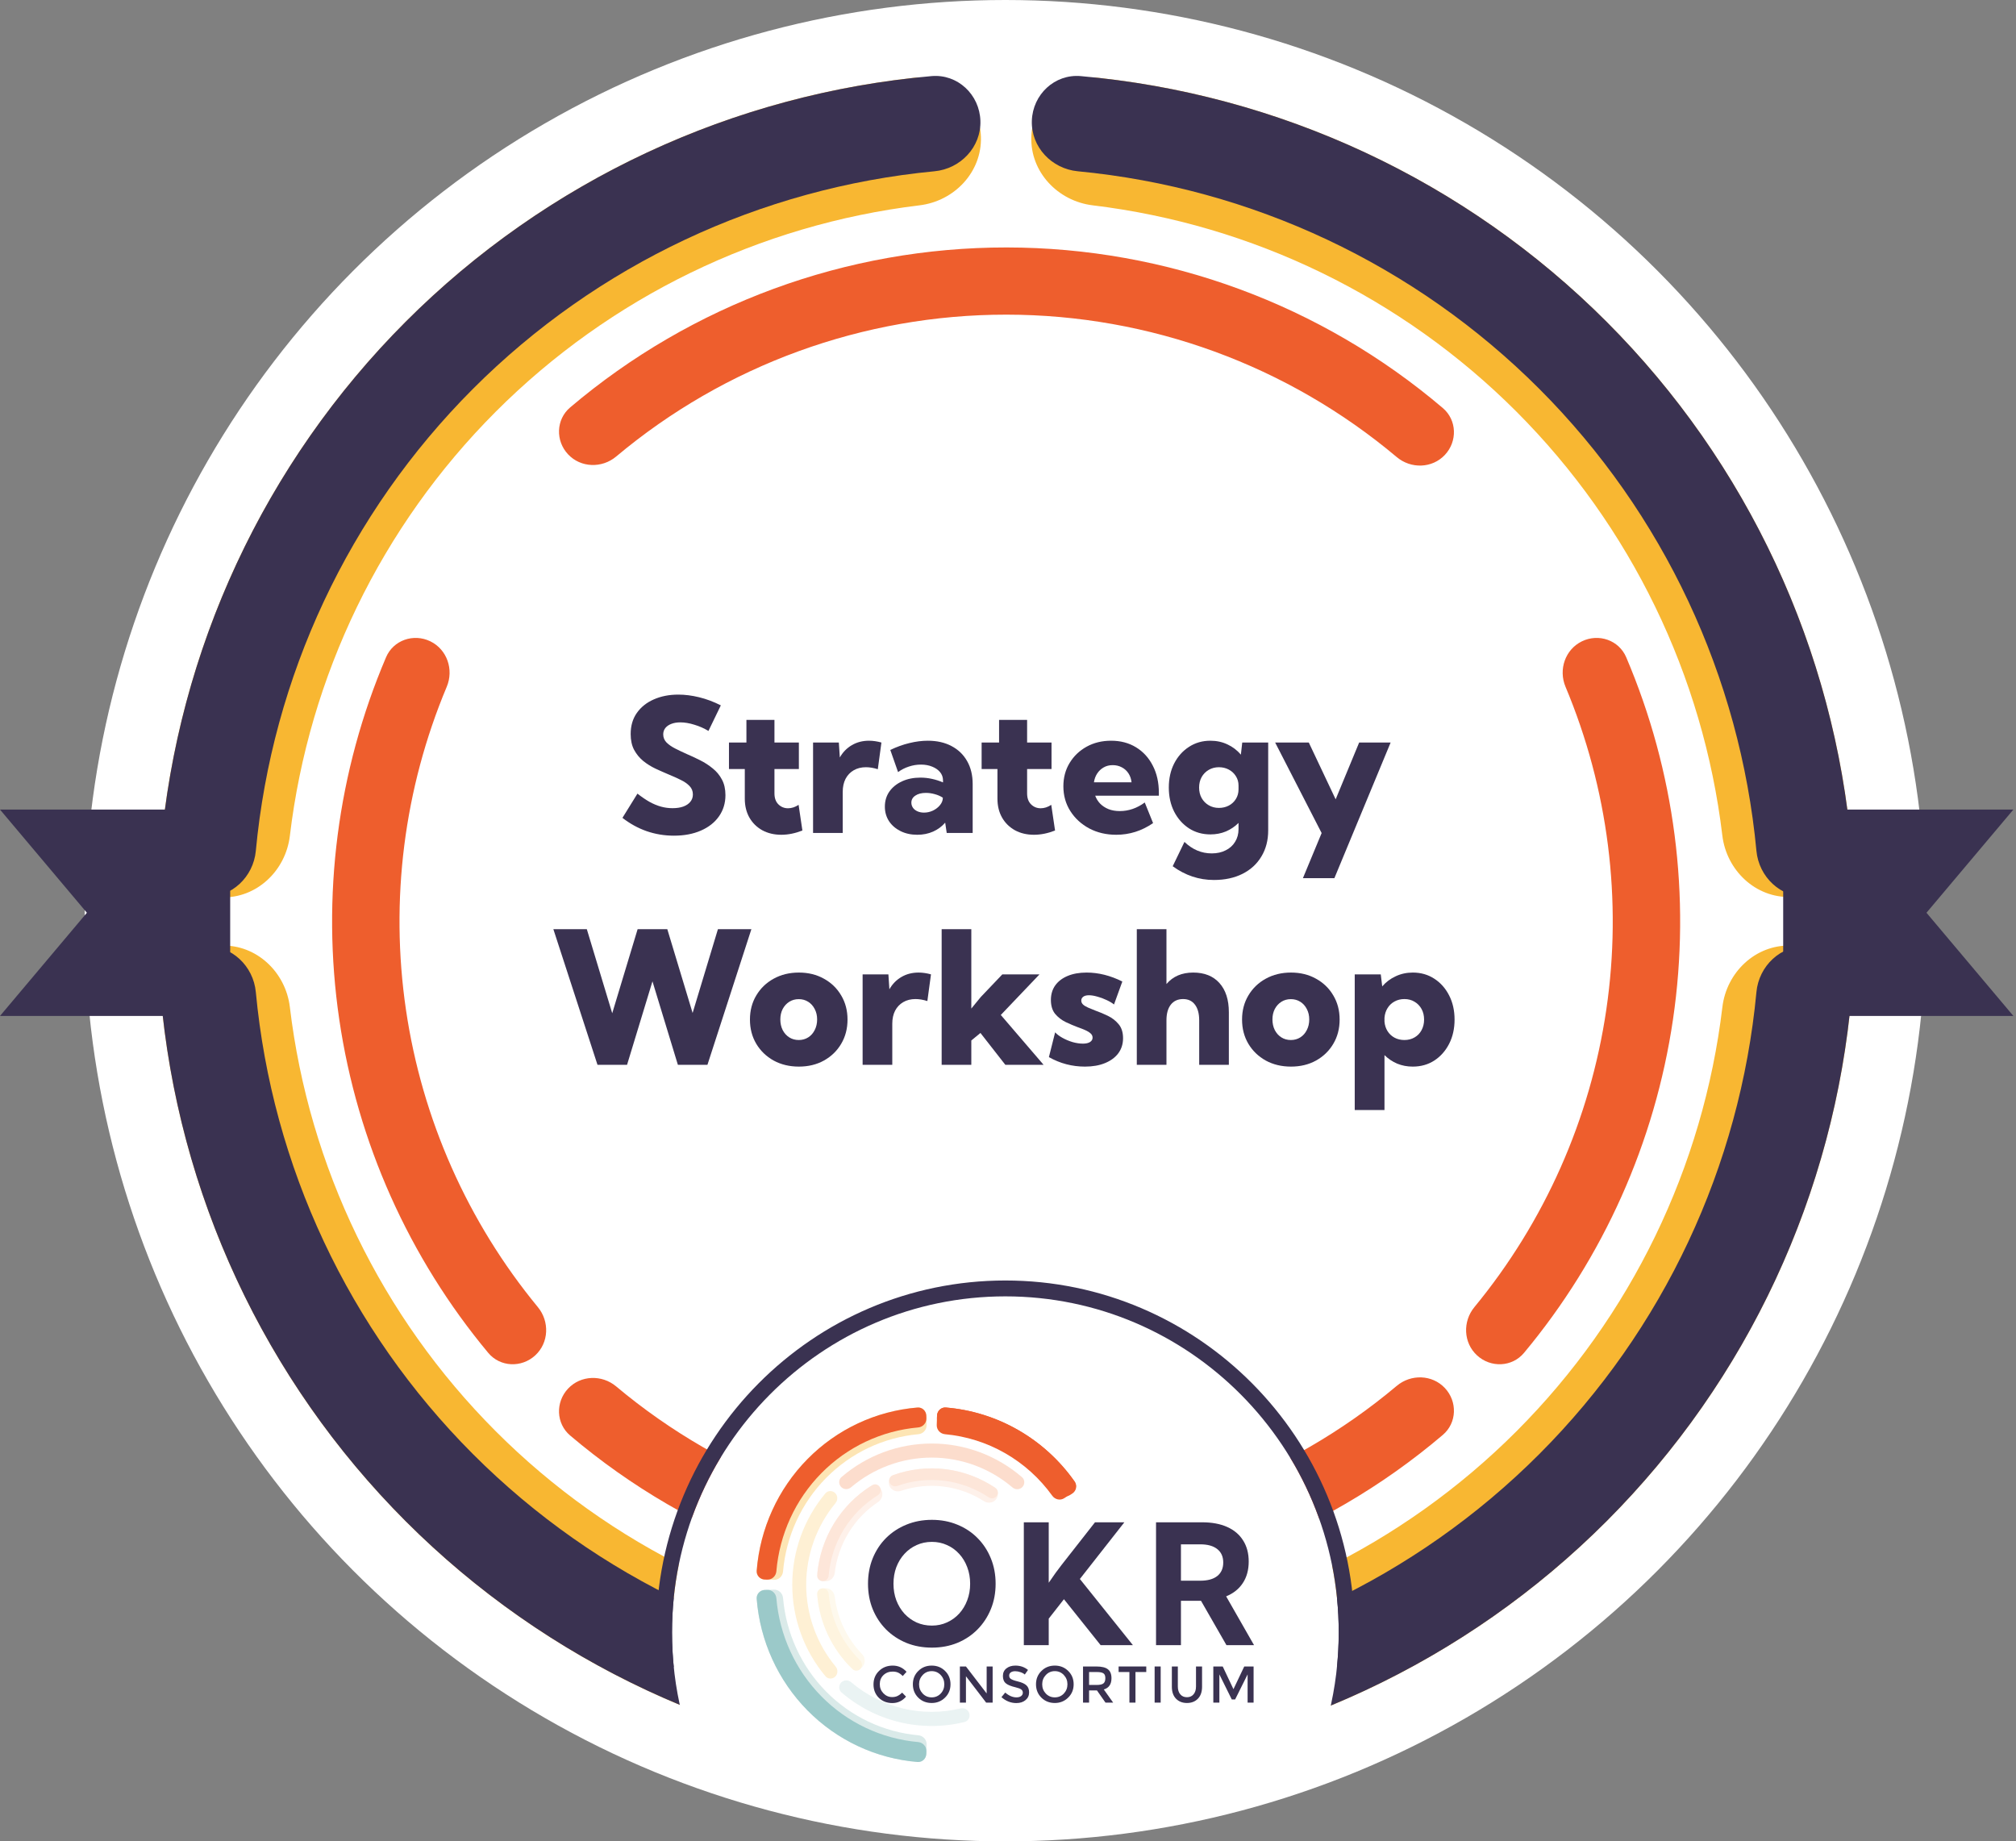 <?xml version="1.0" encoding="UTF-8"?> <svg xmlns="http://www.w3.org/2000/svg" width="600" height="548" viewBox="0 0 600 548" fill="none"><rect x="0" y="0" width="600" height="548" fill="#808080" stroke="none"/><g clip-path="url(#clip0_5331_580)"><circle cx="299.213" cy="274.016" r="274.016" fill="white"></circle><path d="M169.063 413.285C165.286 417.313 165.473 423.662 169.685 427.235C205.883 457.938 251.902 474.886 299.583 474.852C347.265 474.819 393.26 457.807 429.415 427.053C433.621 423.475 433.8 417.125 430.017 413.102C426.234 409.079 419.922 408.909 415.696 412.464C383.262 439.745 342.163 454.824 299.569 454.854C256.975 454.883 215.855 439.862 183.383 412.626C179.152 409.077 172.841 409.256 169.063 413.285Z" fill="#EE5E2D"></path><path d="M169.063 135.214C165.286 131.186 165.473 124.837 169.685 121.264C205.883 90.56 251.902 73.613 299.583 73.647C347.265 73.68 393.26 90.691 429.415 121.446C433.621 125.024 433.8 131.374 430.017 135.397C426.234 139.42 419.922 139.59 415.696 136.035C383.262 108.753 342.163 93.675 299.569 93.645C256.975 93.615 215.855 108.636 183.383 135.873C179.152 139.422 172.841 139.243 169.063 135.214Z" fill="#EE5E2D"></path><path d="M470.808 190.871C475.789 188.448 481.817 190.513 483.989 195.609C498.437 229.514 503.291 266.812 497.916 303.404C492.541 339.995 477.166 374.322 453.577 402.64C450.032 406.896 443.665 407.14 439.591 403.387C435.517 399.633 435.282 393.305 438.803 389.029C459.672 363.692 473.28 333.089 478.069 300.488C482.858 267.888 478.625 234.664 465.925 204.396C463.781 199.288 465.827 193.295 470.808 190.871Z" fill="#EE5E2D"></path><path d="M128.078 190.871C123.096 188.448 117.069 190.513 114.897 195.609C100.449 229.514 95.595 266.812 100.97 303.404C106.345 339.995 121.72 374.322 145.309 402.64C148.854 406.896 155.221 407.14 159.295 403.387C163.369 399.633 163.604 393.305 160.082 389.029C139.214 363.692 125.606 333.089 120.817 300.488C116.028 267.888 120.261 234.664 132.961 204.396C135.104 199.288 133.059 193.295 128.078 190.871Z" fill="#EE5E2D"></path><path d="M291.94 507.764C291.604 518.221 282.839 526.499 272.437 525.381C215.239 519.232 161.635 493.699 120.718 452.725C79.801 411.751 54.343 358.111 48.275 300.904C47.171 290.501 55.461 281.748 65.918 281.427C76.375 281.105 85.027 289.342 86.268 299.73C91.952 347.296 113.421 391.801 147.526 425.954C181.632 460.107 226.107 481.639 273.664 487.389C284.051 488.645 292.275 497.308 291.94 507.764Z" fill="#F8B732"></path><path d="M291.94 40.735C291.604 30.279 282.839 22.001 272.437 23.119C215.239 29.268 161.635 54.8 120.718 95.775C79.801 136.749 54.343 190.389 48.275 247.595C47.171 257.999 55.461 266.752 65.918 267.073C76.375 267.394 85.027 259.157 86.268 248.769C91.952 201.204 113.421 156.699 147.526 122.546C181.632 88.393 226.107 66.861 273.664 61.111C284.051 59.855 292.275 51.192 291.94 40.735Z" fill="#F8B732"></path><path d="M306.942 40.735C307.278 30.279 316.043 22.001 326.445 23.119C383.622 29.265 437.209 54.782 478.121 95.731C519.032 136.68 544.5 190.29 550.594 247.473C551.703 257.876 543.417 266.633 532.96 266.959C522.503 267.286 513.848 259.053 512.601 248.665C506.897 201.121 485.419 156.641 451.319 122.509C417.218 88.377 372.757 66.859 325.218 61.111C314.831 59.855 306.607 51.192 306.942 40.735Z" fill="#F8B732"></path><path d="M306.942 507.764C307.278 518.221 316.043 526.499 326.445 525.381C383.643 519.232 437.247 493.699 478.164 452.725C519.081 411.751 544.539 358.111 550.607 300.904C551.711 290.501 543.421 281.748 532.964 281.427C522.507 281.105 513.855 289.342 512.614 299.73C506.93 347.296 485.461 391.801 451.355 425.954C417.25 460.107 372.775 481.639 325.218 487.389C314.831 488.645 306.607 497.308 306.942 507.764Z" fill="#F8B732"></path><path d="M291.786 512.563C291.535 520.37 284.995 526.536 277.215 525.849C218.229 520.64 162.772 494.839 120.718 452.726C78.664 410.613 52.941 355.121 47.814 296.127C47.138 288.346 53.313 281.815 61.12 281.575C68.928 281.335 75.405 287.478 76.136 295.255C81.006 347.053 103.764 395.718 140.733 432.739C177.703 469.76 226.336 492.586 278.127 497.528C285.902 498.27 292.037 504.756 291.786 512.563Z" fill="#3A3251"></path><path d="M307.097 512.563C307.348 520.37 313.888 526.536 321.668 525.849C380.654 520.64 436.11 494.839 478.164 452.726C520.218 410.613 545.942 355.121 551.069 296.127C551.745 288.346 545.569 281.815 537.762 281.575C529.955 281.335 523.478 287.478 522.747 295.255C517.877 347.053 495.119 395.718 458.149 432.739C421.18 469.76 372.547 492.586 320.756 497.528C312.981 498.27 306.846 504.756 307.097 512.563Z" fill="#3A3251"></path><path d="M291.786 35.938C291.535 28.131 284.995 21.965 277.215 22.652C218.229 27.861 162.772 53.662 120.718 95.775C78.664 137.888 52.941 193.38 47.814 252.374C47.138 260.155 53.313 266.686 61.121 266.926C68.928 267.166 75.405 261.022 76.136 253.246C81.006 201.448 103.764 152.783 140.733 115.762C177.703 78.741 226.336 55.915 278.127 50.973C285.902 50.231 292.037 43.745 291.786 35.938Z" fill="#3A3251"></path><path d="M307.097 35.938C307.348 28.131 313.888 21.965 321.668 22.652C380.652 27.861 436.106 53.66 478.16 95.771C520.214 137.881 545.938 193.37 551.068 252.361C551.744 260.142 545.569 266.674 537.762 266.914C529.955 267.155 523.477 261.011 522.746 253.235C517.873 201.439 495.114 152.777 458.146 115.758C421.177 78.739 372.545 55.915 320.756 50.973C312.981 50.231 306.846 43.745 307.097 35.938Z" fill="#3A3251"></path><path d="M0.002 240.947H68.506V302.364H0.002L25.859 271.655L0.002 240.947Z" fill="#3A3251"></path><path d="M599.215 240.947H530.711V302.364H599.215L573.358 271.655L599.215 240.947Z" fill="#3A3251"></path><path d="M185.251 243.411L189.719 236.198C190.993 237.203 192.204 238.029 193.352 238.674C194.5 239.302 195.631 239.769 196.743 240.074C197.855 240.379 198.986 240.531 200.134 240.531C201.39 240.531 202.467 240.37 203.364 240.047C204.279 239.706 204.978 239.231 205.463 238.621C205.965 238.011 206.216 237.284 206.216 236.441C206.216 235.454 205.884 234.619 205.221 233.938C204.557 233.238 203.678 232.628 202.583 232.108C201.507 231.569 200.331 231.04 199.058 230.52C197.766 229.981 196.447 229.398 195.101 228.77C193.774 228.142 192.554 227.38 191.441 226.483C190.329 225.568 189.423 224.464 188.723 223.172C188.041 221.881 187.7 220.311 187.7 218.463C187.7 216.023 188.31 213.932 189.53 212.192C190.768 210.434 192.455 209.088 194.59 208.155C196.743 207.204 199.174 206.729 201.883 206.729C203.857 206.729 205.911 206.989 208.047 207.509C210.2 208.029 212.362 208.837 214.533 209.931L210.845 217.548C209.554 216.758 208.154 216.139 206.647 215.691C205.158 215.224 203.767 214.991 202.475 214.991C201.453 214.991 200.556 215.143 199.784 215.448C199.031 215.735 198.439 216.148 198.008 216.686C197.595 217.225 197.389 217.853 197.389 218.57C197.389 219.485 197.712 220.284 198.358 220.966C199.022 221.629 199.883 222.23 200.941 222.769C202 223.307 203.148 223.854 204.386 224.41C205.696 224.967 207.024 225.586 208.369 226.267C209.733 226.949 210.98 227.757 212.11 228.69C213.259 229.605 214.174 230.708 214.856 232C215.555 233.292 215.905 234.844 215.905 236.656C215.905 239.042 215.259 241.15 213.967 242.981C212.694 244.793 210.899 246.201 208.585 247.206C206.288 248.211 203.615 248.713 200.565 248.713C197.748 248.713 195.038 248.264 192.437 247.367C189.853 246.452 187.458 245.134 185.251 243.411Z" fill="#3A3251"></path><path d="M238.808 247.179C236.655 248.022 234.565 248.444 232.537 248.444C230.402 248.444 228.509 247.995 226.859 247.098C225.226 246.183 223.952 244.927 223.037 243.33C222.122 241.716 221.665 239.841 221.665 237.706V228.878H216.955V220.992H222.149V214.264H230.492V220.992H237.759V228.878H230.492V236.118C230.492 237.535 230.887 238.63 231.676 239.401C232.466 240.173 233.417 240.558 234.529 240.558C235.606 240.558 236.655 240.217 237.678 239.536L238.808 247.179Z" fill="#3A3251"></path><path d="M250.811 247.906H241.984V220.992H249.654L249.95 225.433C250.847 223.854 252.041 222.634 253.53 221.773C255.019 220.894 256.723 220.454 258.643 220.454C259.235 220.454 259.836 220.499 260.446 220.589C261.074 220.678 261.702 220.813 262.33 220.992L261.254 228.932C259.998 228.537 258.823 228.34 257.728 228.34C256.329 228.34 255.109 228.645 254.068 229.255C253.027 229.865 252.22 230.717 251.646 231.812C251.09 232.906 250.811 234.198 250.811 235.687V247.906Z" fill="#3A3251"></path><path d="M289.486 247.906H281.762L281.304 244.838C280.317 245.986 279.115 246.874 277.698 247.502C276.28 248.13 274.719 248.444 273.015 248.444C271.149 248.444 269.489 248.085 268.036 247.367C266.583 246.65 265.434 245.663 264.591 244.407C263.766 243.133 263.353 241.689 263.353 240.074C263.353 238.369 263.802 236.871 264.699 235.579C265.614 234.288 266.87 233.274 268.467 232.538C270.063 231.803 271.884 231.435 273.93 231.435C275.096 231.435 276.244 231.56 277.375 231.812C278.523 232.063 279.618 232.413 280.658 232.861V232.296C280.658 231.345 280.371 230.52 279.797 229.82C279.223 229.12 278.442 228.573 277.455 228.178C276.469 227.766 275.347 227.559 274.091 227.559C272.853 227.559 271.651 227.757 270.485 228.151C269.319 228.528 268.251 229.075 267.282 229.793L264.968 223.199C266.87 222.284 268.763 221.603 270.646 221.154C272.548 220.687 274.378 220.454 276.137 220.454C278.846 220.454 281.196 220.984 283.188 222.042C285.198 223.101 286.75 224.599 287.844 226.537C288.938 228.456 289.486 230.735 289.486 233.373V247.906ZM275.006 241.85C275.921 241.85 276.801 241.653 277.644 241.258C278.505 240.845 279.205 240.307 279.743 239.643C280.299 238.979 280.586 238.271 280.604 237.517V237.409C279.887 236.943 279.088 236.593 278.209 236.36C277.33 236.109 276.451 235.983 275.572 235.983C274.262 235.983 273.212 236.252 272.423 236.79C271.633 237.311 271.239 238.011 271.239 238.89C271.239 239.446 271.4 239.957 271.723 240.424C272.046 240.872 272.495 241.222 273.069 241.473C273.643 241.725 274.289 241.85 275.006 241.85Z" fill="#3A3251"></path><path d="M314.004 247.179C311.851 248.022 309.76 248.444 307.733 248.444C305.598 248.444 303.705 247.995 302.054 247.098C300.421 246.183 299.147 244.927 298.232 243.33C297.317 241.716 296.86 239.841 296.86 237.706V228.878H292.15V220.992H297.344V214.264H305.687V220.992H312.954V228.878H305.687V236.118C305.687 237.535 306.082 238.63 306.872 239.401C307.661 240.173 308.612 240.558 309.724 240.558C310.801 240.558 311.851 240.217 312.873 239.536L314.004 247.179Z" fill="#3A3251"></path><path d="M343.177 244.972C339.822 247.287 336.171 248.444 332.224 248.444C329.245 248.444 326.563 247.816 324.177 246.56C321.808 245.286 319.933 243.564 318.552 241.393C317.17 239.222 316.48 236.764 316.48 234.018C316.48 231.417 317.099 229.102 318.337 227.075C319.575 225.029 321.261 223.415 323.396 222.23C325.549 221.046 327.98 220.454 330.69 220.454C333.507 220.454 335.983 221.109 338.118 222.419C340.253 223.729 341.912 225.55 343.097 227.882C344.299 230.197 344.9 232.888 344.9 235.956V236.817H325.953C326.276 237.697 326.76 238.477 327.406 239.159C328.07 239.841 328.895 240.388 329.882 240.801C330.869 241.195 331.999 241.393 333.273 241.393C335.911 241.393 338.387 240.54 340.701 238.836L343.177 244.972ZM325.576 232.834H336.772C336.664 231.83 336.359 230.941 335.857 230.17C335.355 229.398 334.691 228.797 333.865 228.367C333.058 227.936 332.152 227.721 331.147 227.721C330.125 227.721 329.218 227.954 328.429 228.421C327.657 228.869 327.021 229.479 326.518 230.251C326.034 231.004 325.72 231.865 325.576 232.834Z" fill="#3A3251"></path><path d="M360.24 248.336C357.854 248.336 355.728 247.735 353.862 246.533C351.996 245.313 350.525 243.653 349.448 241.554C348.39 239.455 347.86 237.069 347.86 234.395C347.86 231.704 348.39 229.318 349.448 227.236C350.525 225.137 351.996 223.486 353.862 222.284C355.728 221.064 357.854 220.454 360.24 220.454C362.088 220.454 363.784 220.822 365.327 221.558C366.87 222.275 368.198 223.289 369.31 224.599L369.714 220.992H377.438V247.152C377.438 250.095 376.765 252.678 375.419 254.903C374.092 257.128 372.217 258.85 369.794 260.07C367.372 261.29 364.537 261.9 361.29 261.9C356.84 261.9 352.75 260.537 349.018 257.81L352.516 250.57C354.885 252.849 357.594 253.988 360.644 253.988C362.223 253.988 363.604 253.683 364.789 253.073C365.991 252.481 366.924 251.638 367.588 250.543C368.269 249.449 368.61 248.193 368.61 246.775V244.918C367.534 245.995 366.287 246.838 364.869 247.448C363.452 248.04 361.909 248.336 360.24 248.336ZM362.77 240.451C363.865 240.451 364.851 240.217 365.731 239.751C366.61 239.284 367.309 238.63 367.83 237.786C368.35 236.943 368.61 235.992 368.61 234.933V233.803C368.61 232.745 368.341 231.803 367.803 230.977C367.283 230.152 366.583 229.506 365.704 229.04C364.825 228.573 363.847 228.34 362.77 228.34C361.658 228.34 360.653 228.6 359.756 229.12C358.859 229.641 358.15 230.358 357.63 231.273C357.127 232.188 356.876 233.229 356.876 234.395C356.876 235.561 357.127 236.602 357.63 237.517C358.15 238.432 358.859 239.15 359.756 239.67C360.653 240.191 361.658 240.451 362.77 240.451Z" fill="#3A3251"></path><path d="M397.138 261.362H387.772L393.343 247.933L379.51 220.992H389.522L397.515 237.894L404.512 220.992H413.878L397.138 261.362Z" fill="#3A3251"></path><path d="M210.549 316.906H201.749L194.186 292.065L186.624 316.906H177.823L164.689 276.536H174.647L182.21 301.565L189.772 276.536H198.6L206.136 301.484L213.671 276.536H223.629L210.549 316.906Z" fill="#3A3251"></path><path d="M237.759 317.444C234.96 317.444 232.457 316.843 230.25 315.641C228.061 314.421 226.338 312.761 225.083 310.662C223.827 308.545 223.199 306.14 223.199 303.449C223.199 300.758 223.827 298.362 225.083 296.263C226.338 294.146 228.061 292.486 230.25 291.284C232.457 290.064 234.96 289.454 237.759 289.454C240.558 289.454 243.043 290.064 245.214 291.284C247.403 292.486 249.116 294.146 250.354 296.263C251.61 298.362 252.238 300.758 252.238 303.449C252.238 306.14 251.61 308.545 250.354 310.662C249.116 312.761 247.403 314.421 245.214 315.641C243.043 316.843 240.558 317.444 237.759 317.444ZM237.732 309.531C238.772 309.531 239.705 309.271 240.531 308.751C241.356 308.231 242.002 307.504 242.468 306.571C242.953 305.638 243.195 304.579 243.195 303.395C243.195 302.247 242.953 301.215 242.468 300.3C242.002 299.385 241.356 298.667 240.531 298.147C239.705 297.627 238.772 297.367 237.732 297.367C236.673 297.367 235.731 297.627 234.906 298.147C234.081 298.667 233.426 299.385 232.941 300.3C232.475 301.215 232.241 302.247 232.241 303.395C232.241 304.579 232.475 305.638 232.941 306.571C233.426 307.504 234.081 308.231 234.906 308.751C235.731 309.271 236.673 309.531 237.732 309.531Z" fill="#3A3251"></path><path d="M265.56 316.906H256.732V289.992H264.403L264.699 294.433C265.596 292.854 266.789 291.634 268.278 290.773C269.767 289.894 271.472 289.454 273.392 289.454C273.984 289.454 274.585 289.499 275.195 289.589C275.823 289.678 276.451 289.813 277.079 289.992L276.002 297.932C274.746 297.537 273.571 297.34 272.477 297.34C271.077 297.34 269.857 297.645 268.816 298.255C267.776 298.865 266.968 299.717 266.394 300.812C265.838 301.906 265.56 303.198 265.56 304.687V316.906Z" fill="#3A3251"></path><path d="M289.082 316.906H280.254V276.536H289.082V300.166L291.881 296.748L298.313 289.992H309.374L297.856 302.076L310.586 316.906H299.201L291.8 307.432L289.082 309.666V316.906Z" fill="#3A3251"></path><path d="M312.173 314.618L314.03 307.244C314.551 307.818 315.277 308.365 316.21 308.885C317.143 309.406 318.148 309.827 319.225 310.15C320.319 310.455 321.342 310.608 322.293 310.608C323.208 310.608 323.917 310.446 324.419 310.124C324.921 309.801 325.173 309.37 325.173 308.832C325.173 308.329 324.975 307.908 324.58 307.567C324.186 307.208 323.665 306.885 323.019 306.598C322.374 306.311 321.638 306.024 320.813 305.737C319.664 305.306 318.462 304.795 317.206 304.203C315.95 303.593 314.892 302.776 314.03 301.754C313.187 300.713 312.766 299.331 312.766 297.609C312.766 295.94 313.196 294.496 314.057 293.276C314.937 292.056 316.175 291.114 317.771 290.45C319.368 289.786 321.243 289.454 323.396 289.454C326.931 289.454 330.474 290.342 334.027 292.119L331.551 298.955C330.977 298.488 330.241 298.048 329.344 297.636C328.447 297.205 327.523 296.864 326.572 296.613C325.639 296.344 324.814 296.209 324.096 296.209C323.36 296.209 322.795 296.353 322.4 296.64C322.006 296.927 321.808 297.313 321.808 297.797C321.808 298.228 321.979 298.614 322.32 298.955C322.661 299.278 323.154 299.583 323.8 299.87C324.446 300.157 325.19 300.462 326.034 300.785C327.254 301.215 328.492 301.736 329.748 302.346C331.004 302.956 332.062 303.781 332.923 304.822C333.803 305.862 334.242 307.253 334.242 308.993C334.242 310.698 333.776 312.187 332.843 313.461C331.91 314.717 330.591 315.695 328.887 316.394C327.2 317.094 325.208 317.444 322.912 317.444C319.072 317.444 315.493 316.502 312.173 314.618Z" fill="#3A3251"></path><path d="M338.333 316.906V276.536H347.161V292.872C349.08 290.594 351.736 289.454 355.127 289.454C358.464 289.454 361.066 290.495 362.932 292.576C364.798 294.657 365.731 297.555 365.731 301.269V316.906H356.903V303.664C356.903 301.655 356.481 300.103 355.638 299.008C354.813 297.896 353.638 297.34 352.113 297.34C350.552 297.34 349.332 297.896 348.452 299.008C347.591 300.121 347.161 301.673 347.161 303.664V316.906H338.333Z" fill="#3A3251"></path><path d="M384.22 317.444C381.421 317.444 378.918 316.843 376.711 315.641C374.522 314.421 372.8 312.761 371.544 310.662C370.288 308.545 369.66 306.14 369.66 303.449C369.66 300.758 370.288 298.362 371.544 296.263C372.8 294.146 374.522 292.486 376.711 291.284C378.918 290.064 381.421 289.454 384.22 289.454C387.019 289.454 389.504 290.064 391.675 291.284C393.864 292.486 395.577 294.146 396.815 296.263C398.071 298.362 398.699 300.758 398.699 303.449C398.699 306.14 398.071 308.545 396.815 310.662C395.577 312.761 393.864 314.421 391.675 315.641C389.504 316.843 387.019 317.444 384.22 317.444ZM384.193 309.531C385.234 309.531 386.167 309.271 386.992 308.751C387.817 308.231 388.463 307.504 388.93 306.571C389.414 305.638 389.656 304.579 389.656 303.395C389.656 302.247 389.414 301.215 388.93 300.3C388.463 299.385 387.817 298.667 386.992 298.147C386.167 297.627 385.234 297.367 384.193 297.367C383.134 297.367 382.192 297.627 381.367 298.147C380.542 298.667 379.887 299.385 379.402 300.3C378.936 301.215 378.703 302.247 378.703 303.395C378.703 304.579 378.936 305.638 379.402 306.571C379.887 307.504 380.542 308.231 381.367 308.751C382.192 309.271 383.134 309.531 384.193 309.531Z" fill="#3A3251"></path><path d="M412.048 330.362H403.194V289.992H410.945L411.375 293.572C412.488 292.28 413.824 291.275 415.385 290.558C416.946 289.822 418.642 289.454 420.472 289.454C422.876 289.454 425.011 290.064 426.877 291.284C428.743 292.486 430.214 294.146 431.291 296.263C432.368 298.362 432.906 300.758 432.906 303.449C432.906 306.14 432.368 308.545 431.291 310.662C430.214 312.761 428.743 314.421 426.877 315.641C425.011 316.843 422.876 317.444 420.472 317.444C418.803 317.444 417.251 317.148 415.816 316.556C414.399 315.946 413.143 315.102 412.048 314.026V330.362ZM417.969 309.531C419.117 309.531 420.131 309.271 421.01 308.751C421.907 308.231 422.598 307.513 423.083 306.598C423.585 305.665 423.836 304.615 423.836 303.449C423.836 302.265 423.585 301.215 423.083 300.3C422.58 299.385 421.889 298.667 421.01 298.147C420.131 297.609 419.117 297.34 417.969 297.34C416.892 297.34 415.915 297.582 415.035 298.066C414.174 298.533 413.484 299.188 412.963 300.031C412.443 300.856 412.138 301.816 412.048 302.911V304.068C412.138 305.127 412.443 306.069 412.963 306.894C413.484 307.719 414.174 308.365 415.035 308.832C415.915 309.298 416.892 309.531 417.969 309.531Z" fill="#3A3251"></path><path d="M387.159 532.16C394.357 518.308 398.429 502.546 398.429 485.824C398.429 430.596 354.01 385.824 299.217 385.824C244.423 385.824 200.004 430.596 200.004 485.824C200.004 502.546 204.076 518.308 211.274 532.16H387.159Z" fill="white"></path><path d="M402.653 496.16C402.984 492.76 403.153 489.312 403.153 485.824C403.153 428.022 356.654 381.1 299.216 381.1C241.778 381.1 195.279 428.022 195.279 485.824C195.279 489.312 195.449 492.76 195.779 496.16H200.527C200.181 492.762 200.004 489.314 200.004 485.824C200.004 430.596 244.423 385.824 299.216 385.824C354.01 385.824 398.429 430.596 398.429 485.824C398.429 489.314 398.252 492.762 397.905 496.16H402.653Z" fill="#3A3251"></path><path d="M275.689 521.976C275.644 523.396 274.47 524.517 273.072 524.402C260.728 523.391 249.107 517.965 240.317 509.048C231.527 500.132 226.186 488.353 225.205 475.848C225.094 474.432 226.202 473.244 227.603 473.201L230.36 473.115C231.762 473.071 232.926 474.188 233.049 475.603C233.961 486.09 238.481 495.952 245.862 503.439C253.243 510.927 262.973 515.519 273.324 516.457C274.721 516.584 275.822 517.764 275.777 519.184L275.689 521.976Z" fill="#DAEAE9"></path><path d="M275.689 421.332C275.644 419.913 274.47 418.792 273.072 418.906C260.728 419.918 249.107 425.344 240.317 434.26C231.527 443.177 226.186 454.955 225.205 467.461C225.094 468.877 226.202 470.064 227.603 470.108L230.36 470.194C231.762 470.238 232.926 469.12 233.049 467.705C233.961 457.219 238.481 447.357 245.862 439.869C253.243 432.382 262.973 427.79 273.324 426.851C274.721 426.725 275.822 425.544 275.777 424.125L275.689 421.332Z" fill="#FDE5B4"></path><path d="M278.881 421.332C278.926 419.913 280.1 418.792 281.498 418.907C289.058 419.526 296.406 421.807 303.025 425.603C309.644 429.399 315.355 434.607 319.77 440.856C320.586 442.011 320.241 443.607 319.063 444.376L316.744 445.89C315.566 446.66 314 446.311 313.174 445.163C309.453 439.99 304.679 435.674 299.164 432.511C293.649 429.348 287.538 427.422 281.245 426.851C279.848 426.725 278.747 425.544 278.792 424.125L278.881 421.332Z" fill="#EE5E2D"></path><path d="M264.73 442.249C264.173 440.945 264.753 439.398 266.078 438.933C270.997 437.204 276.253 436.632 281.444 437.276C286.635 437.921 291.599 439.761 295.961 442.642C297.135 443.418 297.329 445.061 296.478 446.19C295.627 447.319 294.024 447.545 292.839 446.785C289.209 444.456 285.106 442.965 280.82 442.433C276.535 441.901 272.197 442.344 268.119 443.717C266.789 444.165 265.286 443.553 264.73 442.249Z" fill="#FEF1EA"></path><path d="M245.673 472.683C244.271 472.729 243.137 473.919 243.285 475.332C243.699 479.257 244.773 483.087 246.466 486.656C248.159 490.225 250.441 493.467 253.207 496.247C254.203 497.247 255.83 497.093 256.741 496.013C257.652 494.933 257.533 493.298 256.55 492.284C254.319 489.984 252.473 487.323 251.089 484.406C249.705 481.489 248.808 478.366 248.428 475.164C248.261 473.753 247.075 472.638 245.673 472.683Z" fill="#FEF9ED"></path><path d="M250.321 500.781C249.537 501.627 249.576 502.962 250.45 503.712C255.431 507.99 261.347 511.024 267.72 512.553C274.093 514.082 280.724 514.06 287.07 512.5C288.183 512.226 288.809 511.051 288.483 509.939C288.158 508.826 287.004 508.197 285.889 508.464C280.239 509.819 274.345 509.823 268.676 508.463C263.008 507.103 257.742 504.421 253.292 500.642C252.414 499.896 251.105 499.934 250.321 500.781Z" fill="#EAF3F3"></path><path d="M250.317 442.524C249.535 441.68 249.574 440.35 250.445 439.601C257.933 433.168 267.452 429.617 277.314 429.624C287.177 429.631 296.691 433.195 304.169 439.639C305.039 440.389 305.076 441.719 304.294 442.562C303.511 443.405 302.206 443.441 301.332 442.696C294.623 436.98 286.122 433.821 277.311 433.814C268.501 433.808 259.996 436.955 253.279 442.662C252.404 443.406 251.098 443.368 250.317 442.524Z" fill="#FCDDCD"></path><path d="M248.531 444.342C247.696 443.548 246.378 443.587 245.637 444.472C239.289 452.056 235.785 461.696 235.792 471.684C235.799 481.672 239.316 491.307 245.675 498.881C246.417 499.766 247.734 499.803 248.569 499.008C249.404 498.213 249.439 496.887 248.702 495.998C243.063 489.206 239.947 480.6 239.941 471.681C239.935 462.762 243.039 454.152 248.668 447.351C249.404 446.462 249.367 445.135 248.531 444.342Z" fill="#FEF0D4"></path><path d="M264.777 441.282C264.415 440.402 264.824 439.387 265.71 439.064C270.734 437.233 276.121 436.617 281.437 437.275C286.753 437.934 291.833 439.847 296.274 442.851C297.057 443.381 297.213 444.466 296.651 445.232C296.09 445.997 295.025 446.153 294.239 445.628C290.275 442.978 285.752 441.289 281.023 440.703C276.293 440.117 271.502 440.652 267.024 442.255C266.136 442.573 265.14 442.162 264.777 441.282Z" fill="#FDE6D9"></path><path d="M245.673 470.626C244.271 470.58 243.137 469.39 243.285 467.977C243.829 462.819 245.512 457.838 248.221 453.41C250.93 448.982 254.584 445.24 258.902 442.451C260.085 441.687 261.642 442.186 262.307 443.437C262.971 444.688 262.512 446.261 261.34 447.041C257.809 449.388 254.816 452.493 252.58 456.147C250.345 459.801 248.932 463.897 248.428 468.145C248.261 469.556 247.075 470.672 245.673 470.626Z" fill="#FEF1EA"></path><path d="M244.813 470.598C243.873 470.567 243.13 469.769 243.207 468.819C243.65 463.361 245.365 458.077 248.222 453.408C251.079 448.739 254.986 444.833 259.615 442.002C260.421 441.51 261.457 441.828 261.903 442.668C262.349 443.508 262.035 444.551 261.232 445.048C257.128 447.588 253.661 451.073 251.119 455.227C248.577 459.382 247.039 464.077 246.619 468.93C246.536 469.88 245.754 470.629 244.813 470.598Z" fill="#FDE6D9"></path><path d="M244.819 472.711C243.875 472.742 243.13 473.542 243.207 474.495C243.549 478.7 244.647 482.812 246.451 486.625C248.256 490.439 250.732 493.881 253.755 496.784C254.44 497.442 255.522 497.355 256.137 496.629C256.752 495.904 256.665 494.814 255.984 494.152C253.32 491.564 251.134 488.508 249.535 485.128C247.935 481.748 246.953 478.108 246.63 474.384C246.547 473.431 245.762 472.68 244.819 472.711Z" fill="#FEF4DF"></path><path d="M275.689 521.976C275.644 523.396 274.47 524.517 273.072 524.402C260.728 523.391 249.107 517.965 240.317 509.048C231.527 500.132 226.186 488.353 225.205 475.848C225.094 474.432 226.202 473.244 227.603 473.201L228.375 473.177C229.777 473.133 230.941 474.25 231.061 475.666C231.991 486.664 236.719 497.011 244.457 504.861C252.195 512.71 262.404 517.514 273.261 518.471C274.658 518.594 275.759 519.775 275.714 521.195L275.689 521.976Z" fill="#9BC9C9"></path><path d="M275.689 421.332C275.644 419.913 274.47 418.792 273.072 418.906C260.728 419.918 249.107 425.344 240.317 434.26C231.527 443.177 226.186 454.955 225.205 467.461C225.094 468.877 226.202 470.064 227.603 470.108L228.375 470.132C229.777 470.176 230.941 469.059 231.061 467.643C231.991 456.645 236.719 446.298 244.457 438.448C252.195 430.599 262.404 425.795 273.261 424.838C274.658 424.715 275.759 423.534 275.714 422.114L275.689 421.332Z" fill="#EE5E2D"></path><path d="M278.881 421.332C278.926 419.913 280.1 418.792 281.498 418.907C289.084 419.528 296.456 421.823 303.092 425.641C309.728 429.46 315.448 434.7 319.86 440.983C320.672 442.141 320.323 443.736 319.142 444.502L318.492 444.923C317.311 445.69 315.746 445.336 314.926 444.184C311.032 438.708 306.012 434.138 300.202 430.794C294.392 427.451 287.947 425.423 281.309 424.838C279.912 424.715 278.811 423.534 278.856 422.114L278.881 421.332Z" fill="#EE5E2D"></path><path d="M277.349 490.369C274.605 490.369 272.07 489.898 269.744 488.955C267.433 487.996 265.419 486.663 263.702 484.957C262.001 483.234 260.678 481.218 259.731 478.91C258.8 476.602 258.335 474.083 258.335 471.353C258.335 468.622 258.8 466.103 259.731 463.795C260.678 461.47 262.001 459.455 263.702 457.748C265.419 456.042 267.433 454.717 269.744 453.775C272.07 452.816 274.605 452.336 277.349 452.336C280.093 452.336 282.62 452.816 284.931 453.775C287.241 454.717 289.239 456.042 290.924 457.748C292.625 459.455 293.949 461.47 294.895 463.795C295.842 466.103 296.315 468.622 296.315 471.353C296.315 474.083 295.842 476.602 294.895 478.91C293.949 481.218 292.625 483.234 290.924 484.957C289.239 486.663 287.241 487.996 284.931 488.955C282.62 489.898 280.093 490.369 277.349 490.369ZM277.349 483.811C278.97 483.811 280.47 483.494 281.85 482.86C283.246 482.226 284.457 481.348 285.484 480.227C286.511 479.089 287.306 477.773 287.867 476.277C288.445 474.766 288.734 473.124 288.734 471.353C288.734 469.581 288.445 467.939 287.867 466.428C287.306 464.916 286.511 463.6 285.484 462.478C284.457 461.34 283.246 460.463 281.85 459.845C280.47 459.211 278.97 458.894 277.349 458.894C275.713 458.894 274.196 459.211 272.8 459.845C271.42 460.463 270.209 461.34 269.166 462.478C268.139 463.6 267.337 464.916 266.759 466.428C266.197 467.939 265.917 469.581 265.917 471.353C265.917 473.124 266.197 474.766 266.759 476.277C267.337 477.789 268.139 479.113 269.166 480.251C270.209 481.373 271.42 482.25 272.8 482.884C274.196 483.502 275.713 483.811 277.349 483.811Z" fill="#3A3251"></path><path d="M312.123 489.638H304.71V453.068H312.123V471.06C312.846 469.987 313.535 468.996 314.193 468.086C314.851 467.175 315.413 466.428 315.878 465.843L325.891 453.068H334.628L321.39 469.938L337.179 489.638H327.575L316.648 475.96L312.123 481.738V489.638Z" fill="#3A3251"></path><path d="M373.229 489.638H365.021L357.44 476.424H351.471V489.638H344.058V453.068H357.777C360.681 453.068 363.168 453.531 365.238 454.457C367.308 455.384 368.888 456.725 369.98 458.48C371.087 460.219 371.64 462.308 371.64 464.746C371.64 467.249 371.055 469.386 369.883 471.157C368.728 472.913 367.075 474.229 364.925 475.107L373.229 489.638ZM351.471 470.45H357.223C359.421 470.45 361.106 469.987 362.278 469.061C363.465 468.118 364.059 466.777 364.059 465.038C364.059 463.299 363.465 461.966 362.278 461.04C361.106 460.097 359.421 459.626 357.223 459.626H351.471V470.45Z" fill="#3A3251"></path><path d="M268.504 503.766L269.655 504.953C268.555 506.229 267.194 506.867 265.573 506.867C263.966 506.867 262.627 506.346 261.556 505.305C260.5 504.25 259.971 502.923 259.971 501.324C259.971 499.712 260.514 498.377 261.6 497.322C262.685 496.251 264.053 495.716 265.703 495.716C267.325 495.716 268.692 496.332 269.807 497.563L268.678 498.817C268.171 498.319 267.694 497.974 267.245 497.783C266.796 497.593 266.268 497.498 265.66 497.498C264.574 497.498 263.662 497.849 262.924 498.553C262.2 499.257 261.838 500.151 261.838 501.236C261.838 502.307 262.2 503.216 262.924 503.964C263.648 504.711 264.509 505.085 265.508 505.085C266.116 505.085 266.637 504.983 267.071 504.777C267.52 504.572 267.998 504.235 268.504 503.766Z" fill="#3A3251"></path><path d="M277.288 497.366C276.232 497.366 275.342 497.747 274.618 498.509C273.894 499.272 273.532 500.195 273.532 501.28C273.532 502.365 273.894 503.289 274.618 504.052C275.342 504.799 276.232 505.173 277.288 505.173C278.345 505.173 279.235 504.799 279.959 504.052C280.683 503.289 281.045 502.365 281.045 501.28C281.045 500.195 280.683 499.272 279.959 498.509C279.235 497.747 278.345 497.366 277.288 497.366ZM277.288 506.845C275.696 506.845 274.364 506.317 273.293 505.261C272.222 504.191 271.687 502.864 271.687 501.28C271.687 499.697 272.222 498.377 273.293 497.322C274.364 496.251 275.696 495.716 277.288 495.716C278.881 495.716 280.212 496.251 281.284 497.322C282.355 498.377 282.89 499.697 282.89 501.28C282.89 502.864 282.347 504.184 281.262 505.239C280.176 506.31 278.852 506.845 277.288 506.845Z" fill="#3A3251"></path><path d="M293.649 495.98H295.429V506.735H293.497L287.483 498.883V506.735H285.68V495.98H287.483L293.649 504.008V495.98Z" fill="#3A3251"></path><path d="M300.351 498.685C300.351 499.14 300.517 499.47 300.85 499.675C301.183 499.924 301.892 500.181 302.978 500.445C304.122 500.723 304.954 501.104 305.475 501.588C306.011 502.072 306.278 502.769 306.278 503.678C306.278 504.631 305.924 505.401 305.214 505.987C304.52 506.574 303.608 506.867 302.479 506.867C300.843 506.867 299.367 506.28 298.049 505.107L299.178 503.744C300.278 504.697 301.393 505.173 302.522 505.173C303.087 505.173 303.543 505.049 303.89 504.799C304.237 504.535 304.411 504.198 304.411 503.788C304.411 503.377 304.252 503.055 303.933 502.82C303.629 502.585 303.079 502.373 302.283 502.182C300.908 501.86 299.953 501.478 299.417 501.038C298.795 500.555 298.484 499.814 298.484 498.817C298.484 497.849 298.831 497.094 299.526 496.552C300.221 495.995 301.111 495.716 302.196 495.716C303.658 495.716 304.91 496.149 305.953 497.014L304.997 498.377C304.679 498.084 304.252 497.849 303.716 497.673C303.181 497.483 302.652 497.388 302.131 497.388C301.596 497.388 301.161 497.505 300.829 497.739C300.51 497.959 300.351 498.275 300.351 498.685Z" fill="#3A3251"></path><path d="M313.936 497.366C312.879 497.366 311.989 497.747 311.265 498.509C310.542 499.272 310.18 500.195 310.18 501.28C310.18 502.365 310.542 503.289 311.265 504.052C311.989 504.799 312.879 505.173 313.936 505.173C314.993 505.173 315.883 504.799 316.607 504.052C317.33 503.289 317.692 502.365 317.692 501.28C317.692 500.195 317.33 499.272 316.607 498.509C315.883 497.747 314.993 497.366 313.936 497.366ZM313.936 506.845C312.344 506.845 311.012 506.317 309.941 505.261C308.87 504.191 308.334 502.864 308.334 501.28C308.334 499.697 308.87 498.377 309.941 497.322C311.012 496.251 312.344 495.716 313.936 495.716C315.528 495.716 316.86 496.251 317.931 497.322C319.002 498.377 319.538 499.697 319.538 501.28C319.538 502.864 318.995 504.184 317.909 505.239C316.824 506.31 315.499 506.845 313.936 506.845Z" fill="#3A3251"></path><path d="M328.516 502.82L331.295 506.735H329.015L326.475 503.106H324.13V506.735H322.328V495.98H326.28C327.886 495.98 329.037 496.259 329.732 496.816C330.441 497.358 330.796 498.245 330.796 499.477C330.796 501.251 330.036 502.365 328.516 502.82ZM326.345 501.478C327.344 501.478 328.031 501.324 328.407 501.017C328.784 500.709 328.972 500.188 328.972 499.455C328.972 498.751 328.784 498.275 328.407 498.025C328.031 497.761 327.358 497.629 326.388 497.629H324.13V501.478H326.345Z" fill="#3A3251"></path><path d="M337.937 497.629V506.735H336.135V497.629H332.921V495.98H341.15V497.629H337.937Z" fill="#3A3251"></path><path d="M343.64 495.98H345.442V506.735H343.64V495.98Z" fill="#3A3251"></path><path d="M353.262 505.129C354.087 505.129 354.738 504.843 355.216 504.272C355.708 503.7 355.954 502.923 355.954 501.94V495.98H357.756V502.006C357.756 503.531 357.344 504.719 356.518 505.569C355.693 506.42 354.608 506.845 353.262 506.845C351.915 506.845 350.83 506.42 350.005 505.569C349.18 504.719 348.767 503.531 348.767 502.006V495.98H350.547V501.94C350.547 502.937 350.794 503.714 351.286 504.272C351.763 504.843 352.422 505.129 353.262 505.129Z" fill="#3A3251"></path><path d="M362.908 506.735H361.106V495.98H363.907L367.099 502.732L370.312 495.98H373.092V506.735H371.311V498.333L367.598 505.789H366.6L362.908 498.333V506.735Z" fill="#3A3251"></path></g><defs><clipPath id="clip0_5331_580"><rect width="600" height="548" fill="white"></rect></clipPath></defs></svg> 